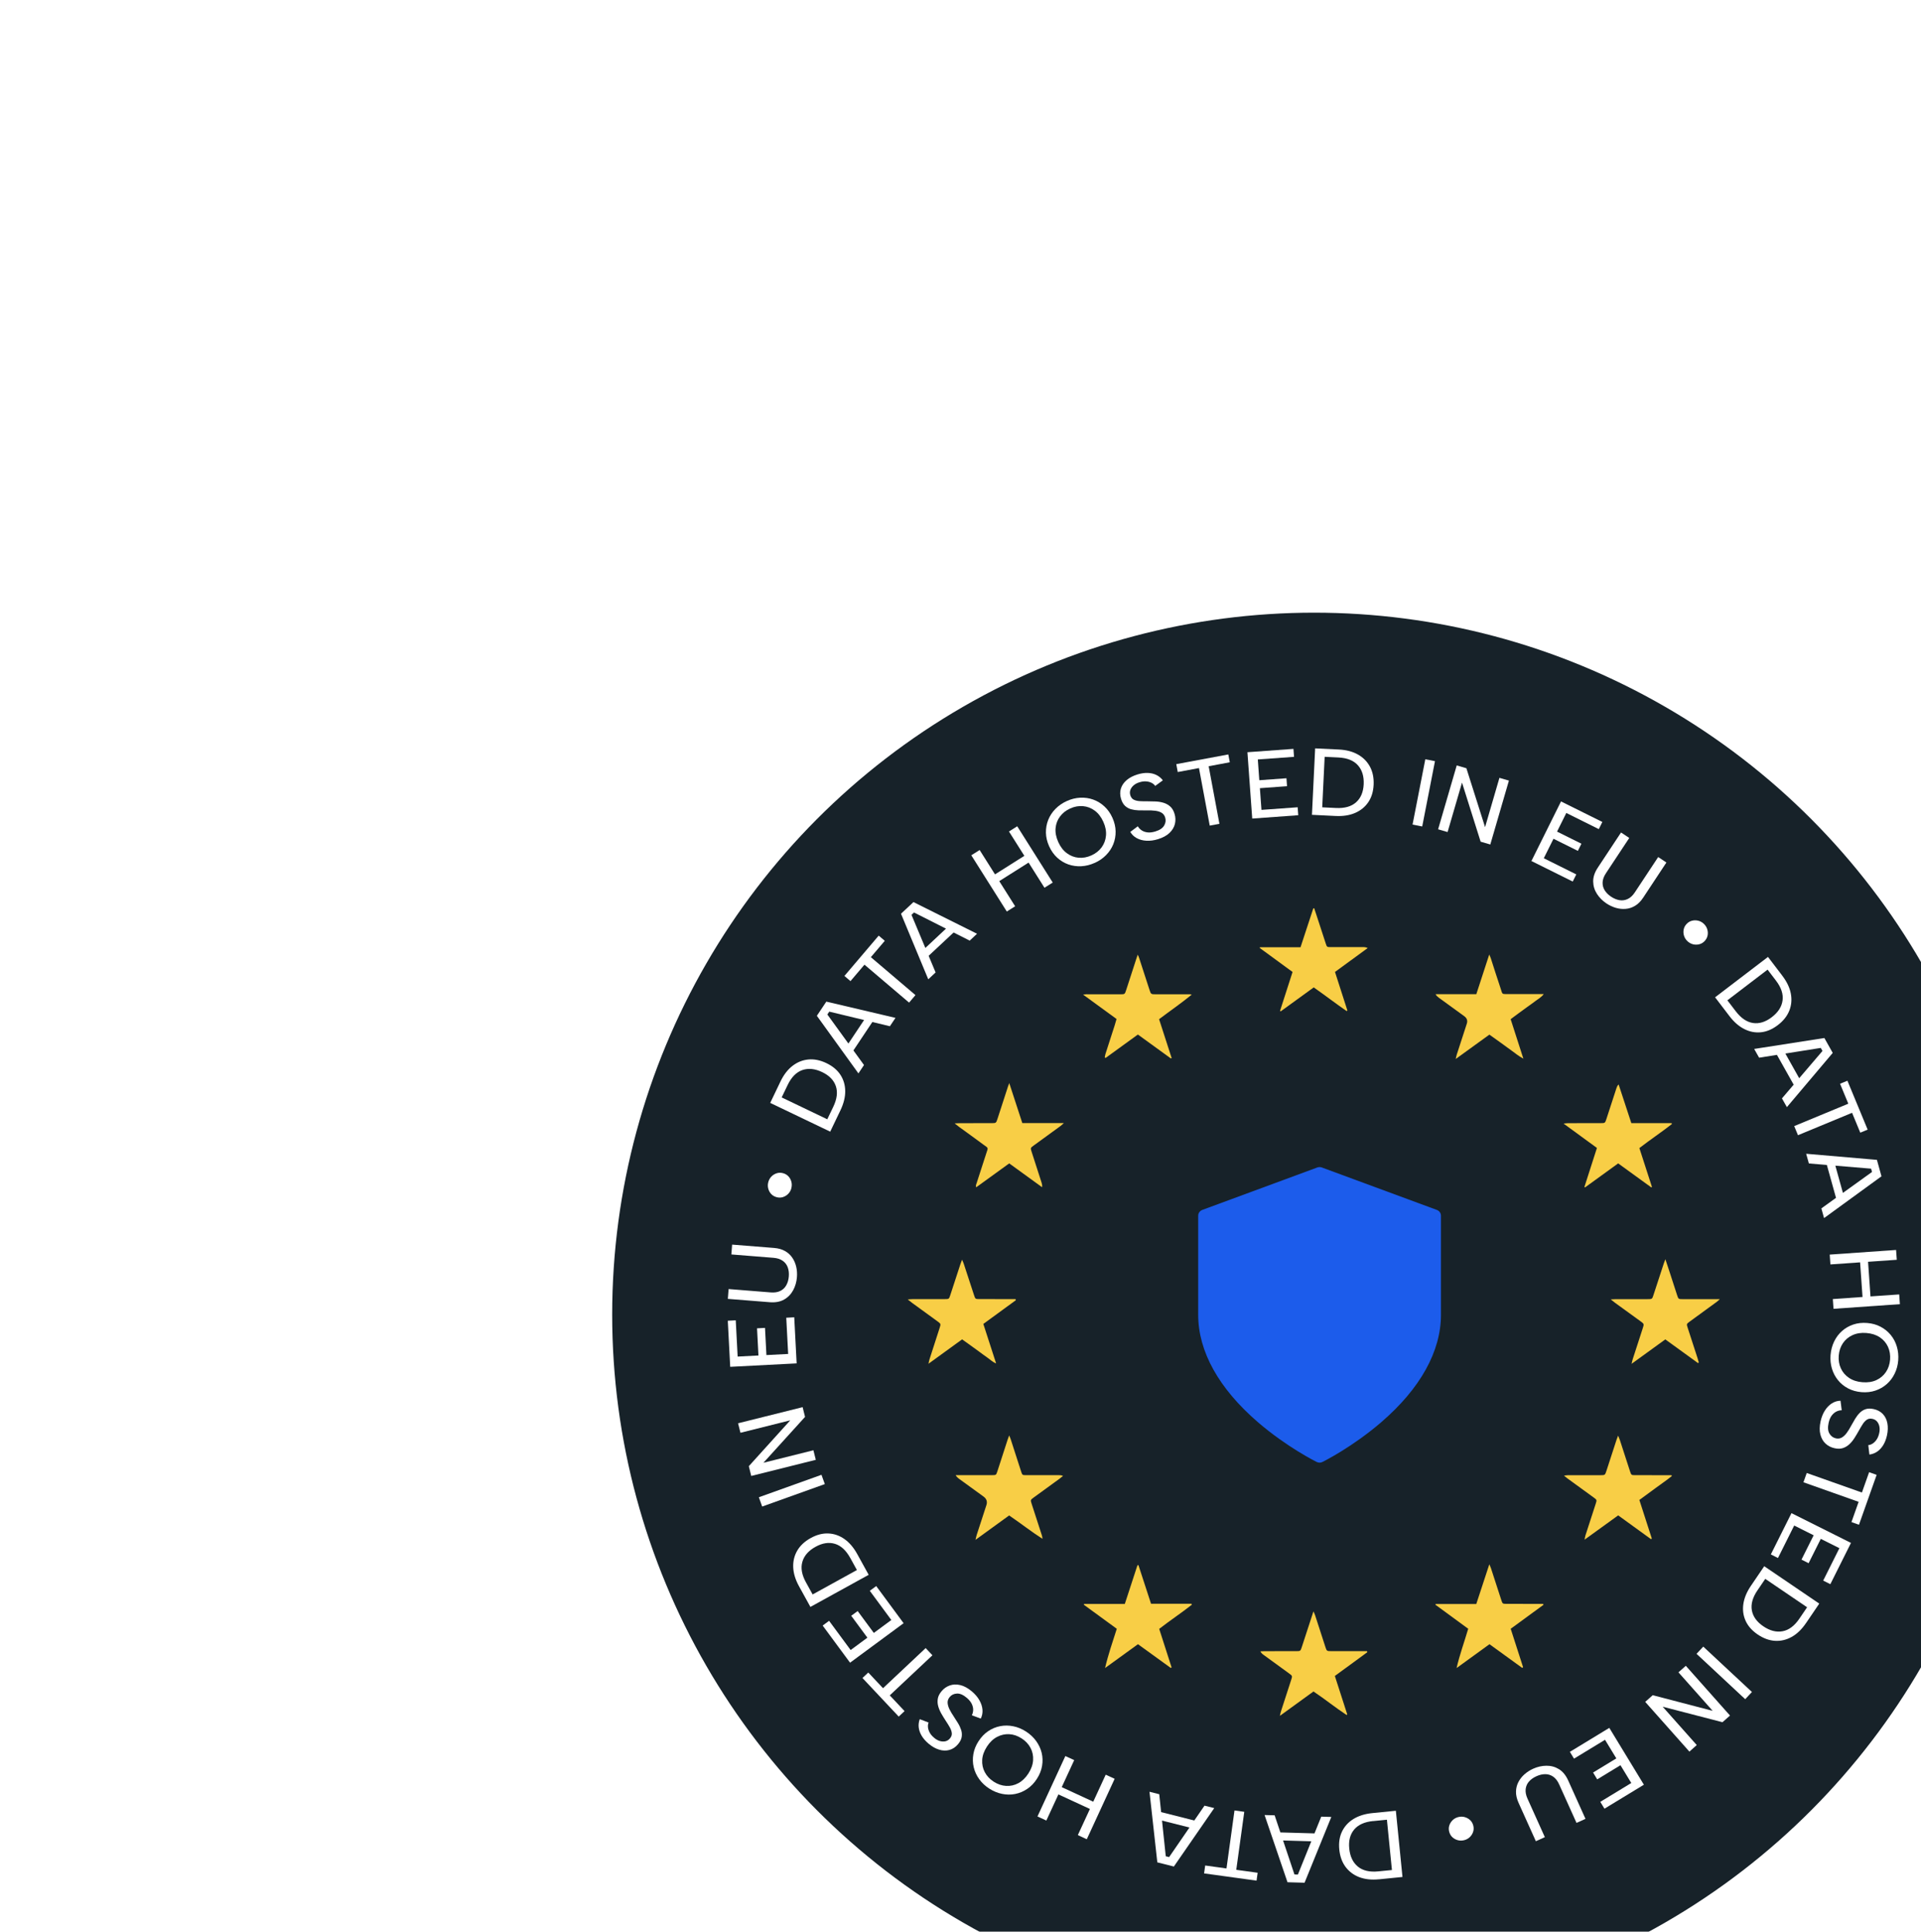 <svg width="182" height="183" viewBox="0 0 182 183" fill="none" xmlns="http://www.w3.org/2000/svg">
<g filter="url(#filter0_dddd_344_5830)">
<circle cx="70.5" cy="70.539" r="66.5" fill="#172229"/>
<path d="M70.624 82.814C70.547 82.814 70.465 82.794 70.393 82.758C70.295 82.706 67.948 81.522 65.564 79.437C62.362 76.631 60.668 73.537 60.668 70.49V62.227C60.668 62.011 60.802 61.82 61.003 61.743L70.45 58.201C70.568 58.16 70.697 58.16 70.81 58.201L80.257 61.743C80.458 61.82 80.591 62.011 80.591 62.227V70.49C80.591 73.537 78.898 76.631 75.695 79.437C73.312 81.522 70.964 82.706 70.867 82.758C70.794 82.794 70.717 82.814 70.635 82.814H70.624ZM61.693 62.587V70.495C61.693 76.575 69.198 80.945 70.624 81.718C72.045 80.945 79.557 76.575 79.557 70.495V62.587L70.624 59.241L61.693 62.587Z" fill="white"/>
<path d="M71.014 84.558C70.924 84.558 70.829 84.534 70.746 84.493C70.633 84.435 67.923 83.09 65.171 80.721C61.475 77.533 59.52 74.017 59.52 70.555V61.167C59.52 60.921 59.674 60.705 59.906 60.617L70.811 56.593C70.948 56.546 71.097 56.546 71.228 56.593L82.133 60.617C82.365 60.705 82.519 60.921 82.519 61.167V70.555C82.519 74.017 80.564 77.533 76.868 80.721C74.116 83.09 71.406 84.435 71.293 84.493C71.21 84.534 71.121 84.558 71.025 84.558H71.014Z" fill="#1C5CEB"/>
<path d="M85.869 40.181C86.281 38.918 86.676 37.707 87.095 36.421C87.163 36.584 87.21 36.676 87.241 36.772C87.55 37.722 87.847 38.677 88.168 39.623C88.368 40.214 88.243 40.168 88.904 40.169C89.861 40.17 90.819 40.169 91.776 40.168C91.912 40.168 92.048 40.168 92.259 40.168C92.025 40.482 91.741 40.621 91.5 40.806C91.236 41.008 90.962 41.198 90.692 41.394C90.434 41.582 90.175 41.768 89.918 41.957C89.662 42.145 89.407 42.336 89.123 42.548C89.517 43.771 89.907 44.98 90.328 46.288C89.876 46.048 89.56 45.772 89.221 45.533C88.87 45.285 88.526 45.026 88.177 44.774C87.83 44.523 87.481 44.276 87.108 44.01C86.059 44.769 85.029 45.515 83.917 46.319C83.965 46.118 83.983 46.006 84.018 45.899C84.333 44.922 84.653 43.946 84.97 42.97C85.063 42.684 84.981 42.448 84.724 42.262C83.927 41.683 83.129 41.105 82.333 40.525C82.214 40.438 82.102 40.343 82.008 40.181H85.869Z" fill="#F8CE46"/>
<path d="M53.858 94.265C54.252 95.472 54.646 96.68 55.051 97.922H58.881C58.893 97.953 58.905 97.985 58.917 98.016C57.916 98.806 56.847 99.51 55.826 100.305C56.222 101.536 56.611 102.744 56.999 103.953C56.973 103.97 56.947 103.987 56.921 104.004C55.891 103.259 54.861 102.514 53.813 101.756C52.758 102.52 51.727 103.267 50.696 104.014C50.987 102.759 51.406 101.555 51.806 100.296C50.762 99.534 49.725 98.777 48.688 98.02L48.704 97.945H52.566C52.974 96.696 53.37 95.486 53.765 94.275C53.796 94.272 53.827 94.268 53.858 94.265V94.265Z" fill="#F8CE46"/>
<path d="M90.22 104.003C89.19 103.257 88.16 102.511 87.118 101.756C86.063 102.521 85.031 103.268 84 104.016C84.289 102.76 84.727 101.562 85.102 100.293C84.066 99.534 83.031 98.778 81.996 98.02C82.004 97.995 82.012 97.971 82.02 97.946H85.867C86.275 96.702 86.676 95.482 87.102 94.186C87.173 94.355 87.222 94.449 87.254 94.548C87.581 95.55 87.906 96.555 88.232 97.558C88.353 97.931 88.355 97.934 88.758 97.935C89.771 97.937 90.784 97.936 91.797 97.937C91.931 97.937 92.065 97.937 92.199 97.937C92.211 97.966 92.222 97.996 92.233 98.025C91.21 98.773 90.188 99.52 89.127 100.295C89.518 101.509 89.908 102.718 90.298 103.927L90.219 104.003L90.22 104.003Z" fill="#F8CE46"/>
<path d="M72.481 38.074C72.883 39.325 73.269 40.523 73.654 41.722C73.631 41.742 73.608 41.762 73.584 41.781C72.544 41.062 71.541 40.29 70.466 39.537C69.425 40.292 68.385 41.047 67.345 41.801C67.321 41.789 67.296 41.776 67.272 41.764C67.663 40.551 68.054 39.337 68.46 38.075C67.423 37.317 66.387 36.559 65.352 35.802C65.357 35.778 65.364 35.755 65.37 35.732H69.215C69.624 34.488 70.025 33.268 70.425 32.049C70.454 32.045 70.482 32.042 70.51 32.039C70.586 32.269 70.663 32.499 70.739 32.729C71.028 33.614 71.315 34.499 71.606 35.383C71.716 35.716 71.721 35.719 72.075 35.72C73.103 35.721 74.13 35.719 75.157 35.719C75.29 35.719 75.422 35.731 75.579 35.809C74.555 36.557 73.531 37.306 72.481 38.073V38.074Z" fill="#F8CE46"/>
<path d="M36.446 52.418C36.662 52.409 36.794 52.398 36.927 52.398C37.926 52.396 38.925 52.398 39.924 52.396C40.37 52.395 40.372 52.394 40.507 51.98C40.838 50.964 41.167 49.948 41.498 48.931C41.523 48.854 41.554 48.777 41.619 48.6C42.047 49.91 42.447 51.135 42.856 52.388H46.796C46.643 52.522 46.571 52.597 46.488 52.658C45.636 53.279 44.782 53.898 43.929 54.52C43.626 54.742 43.623 54.746 43.736 55.1C44.049 56.078 44.367 57.055 44.682 58.033C44.722 58.16 44.754 58.29 44.73 58.466C43.702 57.721 42.674 56.975 41.616 56.209C40.575 56.962 39.546 57.708 38.488 58.473C38.419 58.291 38.501 58.17 38.538 58.052C38.834 57.127 39.139 56.204 39.435 55.279C39.634 54.659 39.668 54.799 39.147 54.413C38.39 53.85 37.622 53.301 36.859 52.745C36.74 52.659 36.627 52.563 36.445 52.419L36.446 52.418Z" fill="#F8CE46"/>
<path d="M97.297 54.746C96.26 53.988 95.244 53.245 94.137 52.437C94.342 52.417 94.451 52.398 94.561 52.398C95.588 52.395 96.614 52.397 97.641 52.395C98.061 52.395 98.066 52.394 98.195 52.002C98.515 51.026 98.831 50.049 99.149 49.074C99.186 48.96 99.231 48.849 99.352 48.73C99.751 49.945 100.151 51.16 100.557 52.396H104.367C104.378 52.423 104.39 52.45 104.402 52.478C103.409 53.258 102.354 53.958 101.318 54.758C101.716 55.987 102.111 57.209 102.507 58.431C102.488 58.449 102.47 58.468 102.451 58.486C101.416 57.736 100.382 56.986 99.309 56.209C98.26 56.969 97.219 57.723 96.178 58.478C96.155 58.467 96.132 58.457 96.109 58.446C96.502 57.222 96.895 55.997 97.297 54.746H97.297Z" fill="#F8CE46"/>
<path d="M42.246 69.167C41.229 69.909 40.212 70.652 39.163 71.418C39.564 72.655 39.96 73.878 40.375 75.159C40.024 75.019 39.799 74.78 39.537 74.601C39.274 74.421 39.02 74.226 38.762 74.038C38.493 73.842 38.224 73.647 37.954 73.452C37.696 73.266 37.438 73.083 37.152 72.879C36.11 73.635 35.08 74.382 33.966 75.19C34.009 75 34.024 74.889 34.058 74.784C34.376 73.793 34.698 72.804 35.017 71.814C35.147 71.413 35.147 71.41 34.814 71.166C34.018 70.586 33.219 70.009 32.423 69.429C32.303 69.342 32.19 69.247 32 69.097C32.216 69.082 32.347 69.066 32.477 69.066C33.49 69.064 34.503 69.066 35.515 69.064C35.907 69.063 35.91 69.06 36.035 68.679C36.355 67.704 36.672 66.727 36.992 65.751C37.029 65.635 37.076 65.522 37.147 65.331C37.221 65.506 37.274 65.611 37.31 65.721C37.636 66.709 37.957 67.699 38.282 68.687C38.404 69.059 38.406 69.062 38.808 69.063C39.806 69.065 40.805 69.064 41.804 69.064H42.21C42.222 69.098 42.234 69.132 42.246 69.166L42.246 69.167Z" fill="#F8CE46"/>
<path d="M106.878 75.129C105.849 74.383 104.819 73.638 103.775 72.882C102.721 73.644 101.692 74.391 100.579 75.197C100.631 74.984 100.651 74.869 100.687 74.759C101.002 73.782 101.321 72.806 101.637 71.83C101.771 71.419 101.772 71.416 101.411 71.153C100.614 70.574 99.815 69.998 99.018 69.419C98.899 69.332 98.787 69.236 98.606 69.091C98.822 69.081 98.954 69.069 99.086 69.069C100.085 69.068 101.084 69.07 102.083 69.069C102.529 69.069 102.528 69.066 102.661 68.656C102.988 67.653 103.315 66.651 103.644 65.65C103.676 65.55 103.718 65.454 103.782 65.287C103.943 65.776 104.083 66.195 104.22 66.615C104.444 67.301 104.664 67.988 104.887 68.674C105.015 69.066 105.017 69.069 105.442 69.07C106.427 69.072 107.412 69.07 108.397 69.07C108.546 69.07 108.695 69.07 108.942 69.07C108.803 69.193 108.742 69.258 108.67 69.31C107.808 69.941 106.943 70.568 106.081 71.198C105.78 71.419 105.779 71.423 105.894 71.78C106.206 72.743 106.521 73.706 106.833 74.67C106.875 74.8 106.908 74.932 106.946 75.064C106.923 75.085 106.901 75.107 106.879 75.129H106.878Z" fill="#F8CE46"/>
<path d="M102.418 91.804C101.398 91.064 100.378 90.324 99.312 89.552C98.272 90.302 97.232 91.054 96.126 91.854C96.161 91.675 96.17 91.571 96.201 91.475C96.525 90.471 96.853 89.468 97.178 88.464C97.301 88.084 97.299 88.084 96.978 87.851C96.147 87.248 95.315 86.644 94.485 86.039C94.397 85.975 94.317 85.902 94.176 85.788C94.34 85.769 94.441 85.747 94.542 85.747C95.569 85.745 96.597 85.747 97.624 85.746C98.064 85.745 98.065 85.741 98.202 85.319C98.52 84.342 98.837 83.365 99.155 82.389C99.189 82.285 99.231 82.185 99.302 81.998C99.379 82.189 99.435 82.307 99.475 82.429C99.793 83.406 100.109 84.384 100.426 85.361C100.55 85.74 100.552 85.743 100.95 85.744C101.95 85.746 102.949 85.745 103.949 85.745C104.085 85.745 104.221 85.745 104.357 85.745C104.369 85.773 104.382 85.801 104.394 85.828C103.905 86.221 103.385 86.574 102.88 86.946C102.368 87.323 101.854 87.699 101.317 88.093C101.716 89.327 102.106 90.537 102.497 91.747C102.471 91.766 102.445 91.785 102.419 91.804L102.418 91.804Z" fill="#F8CE46"/>
<path d="M41.608 89.559C40.565 90.315 39.535 91.062 38.42 91.87C38.476 91.642 38.5 91.513 38.54 91.389C38.843 90.452 39.149 89.515 39.455 88.579C39.561 88.251 39.472 87.982 39.186 87.773C38.423 87.218 37.658 86.666 36.895 86.111C36.765 86.017 36.642 85.913 36.539 85.742C36.672 85.742 36.805 85.742 36.938 85.742C37.951 85.742 38.963 85.744 39.976 85.742C40.375 85.741 40.377 85.737 40.5 85.36C40.817 84.383 41.132 83.406 41.449 82.429C41.491 82.299 41.541 82.17 41.61 81.98C41.67 82.125 41.716 82.216 41.747 82.311C42.081 83.341 42.412 84.371 42.745 85.401C42.853 85.732 42.862 85.743 43.215 85.744C44.241 85.746 45.268 85.744 46.295 85.743C46.427 85.743 46.56 85.743 46.714 85.819C46.599 85.91 46.487 86.005 46.368 86.091C45.561 86.68 44.751 87.265 43.944 87.854C43.621 88.09 43.622 88.093 43.744 88.466C44.061 89.443 44.378 90.419 44.694 91.397C44.732 91.512 44.762 91.63 44.768 91.775C43.687 91.084 42.686 90.287 41.608 89.559H41.608Z" fill="#F8CE46"/>
<path d="M75.543 102.515C74.528 103.257 73.513 104 72.467 104.765C72.861 105.986 73.25 107.195 73.64 108.404C73.62 108.424 73.6 108.444 73.581 108.463C72.518 107.765 71.528 106.959 70.443 106.234C69.401 106.99 68.372 107.736 67.258 108.544C67.309 108.332 67.329 108.218 67.364 108.109C67.684 107.118 68.008 106.129 68.328 105.139C68.451 104.759 68.449 104.757 68.128 104.523C67.32 103.934 66.511 103.348 65.703 102.759C65.596 102.681 65.495 102.595 65.41 102.432C65.555 102.427 65.699 102.417 65.844 102.416C66.829 102.415 67.814 102.418 68.8 102.415C69.212 102.414 69.211 102.408 69.343 102.004C69.699 100.91 70.056 99.816 70.438 98.648C70.506 98.801 70.555 98.889 70.586 98.983C70.913 99.986 71.237 100.99 71.562 101.994C71.696 102.41 71.695 102.413 72.144 102.414C73.13 102.415 74.115 102.413 75.1 102.413C75.237 102.413 75.374 102.413 75.51 102.413C75.521 102.447 75.532 102.481 75.543 102.516L75.543 102.515Z" fill="#F8CE46"/>
<path d="M53.807 44.001C52.762 44.759 51.755 45.489 50.748 46.219C50.72 46.204 50.693 46.189 50.666 46.174C50.687 46.064 50.699 45.95 50.733 45.844C51.02 44.945 51.313 44.048 51.602 43.149C51.665 42.953 51.719 42.753 51.784 42.53C50.74 41.769 49.711 41.018 48.613 40.218C48.772 40.202 48.855 40.186 48.939 40.186C50.008 40.187 51.076 40.193 52.146 40.19C52.564 40.19 52.567 40.183 52.698 39.781C53.022 38.791 53.342 37.801 53.663 36.811C53.697 36.706 53.733 36.603 53.791 36.432C53.853 36.576 53.895 36.657 53.922 36.742C54.25 37.746 54.575 38.749 54.9 39.753C55.041 40.184 55.041 40.189 55.516 40.19C56.571 40.192 57.626 40.188 58.681 40.187C58.749 40.187 58.816 40.187 58.904 40.225C57.91 41.039 56.855 41.762 55.814 42.548C56.214 43.785 56.608 45.005 57.004 46.226C56.981 46.241 56.959 46.257 56.937 46.272C55.907 45.525 54.878 44.778 53.806 44.001H53.807Z" fill="#F8CE46"/>
<g clip-path="url(#clip0_344_5830)">
<path d="M19.941 48.457C20.247 47.817 20.629 47.321 21.085 46.969C21.54 46.618 22.043 46.416 22.592 46.365C23.143 46.314 23.713 46.431 24.302 46.714C24.886 46.995 25.326 47.364 25.625 47.819C25.921 48.277 26.073 48.791 26.078 49.362C26.083 49.934 25.931 50.541 25.625 51.181L24.656 53.202L18.973 50.478L19.941 48.457ZM24.944 50.852C25.299 50.111 25.382 49.458 25.19 48.892C24.997 48.328 24.567 47.883 23.895 47.561C23.212 47.235 22.587 47.172 22.015 47.369C21.444 47.569 20.981 48.039 20.624 48.781L20.058 49.959L24.378 52.031L24.944 50.852Z" fill="white"/>
<path d="M24.567 41.83L24.385 42.103L27.857 46.891L27.329 47.683L23.391 42.227L24.288 40.884L30.84 42.424L30.311 43.216L24.567 41.832V41.83ZM26.036 45.371L28.151 42.199L28.781 42.619L26.666 45.791L26.036 45.371Z" fill="white"/>
<path d="M26 38.454L29.25 34.632L29.827 35.123L28.507 36.673L32.733 40.267L32.129 40.978L27.902 37.384L26.577 38.942L26 38.451V38.454Z" fill="white"/>
<path d="M32.595 32.441L32.357 32.664L34.641 38.12L33.946 38.77L31.363 32.558L32.544 31.455L38.567 34.455L37.871 35.105L32.598 32.441H32.595ZM33.215 36.225L35.999 33.623L36.516 34.177L33.731 36.779L33.215 36.225Z" fill="white"/>
<path d="M38.023 27.021L38.813 26.523L40.27 28.83L43.049 27.074L41.592 24.768L42.374 24.274L45.738 29.604L44.956 30.097L43.451 27.714L40.672 29.47L42.177 31.852L41.387 32.35L38.023 27.021Z" fill="white"/>
<path d="M49.72 27.739C49.3 27.929 48.876 28.035 48.446 28.058C48.016 28.08 47.606 28.022 47.216 27.886C46.827 27.749 46.475 27.534 46.159 27.246C45.846 26.957 45.59 26.596 45.395 26.163C45.203 25.736 45.102 25.308 45.094 24.881C45.087 24.453 45.16 24.046 45.314 23.662C45.469 23.277 45.696 22.931 46 22.622C46.301 22.316 46.663 22.066 47.082 21.878C47.497 21.691 47.917 21.588 48.344 21.567C48.772 21.547 49.182 21.605 49.571 21.744C49.963 21.884 50.315 22.099 50.631 22.389C50.945 22.678 51.2 23.037 51.392 23.464C51.587 23.897 51.688 24.327 51.696 24.754C51.703 25.182 51.63 25.587 51.476 25.971C51.322 26.353 51.094 26.699 50.793 27.003C50.494 27.309 50.135 27.554 49.723 27.741L49.72 27.739ZM49.404 27.033C49.806 26.851 50.128 26.598 50.368 26.274C50.608 25.948 50.745 25.579 50.783 25.159C50.821 24.742 50.737 24.304 50.532 23.851C50.325 23.391 50.054 23.04 49.718 22.792C49.382 22.544 49.012 22.402 48.61 22.367C48.208 22.331 47.806 22.402 47.401 22.584C46.991 22.769 46.667 23.024 46.425 23.351C46.182 23.677 46.043 24.046 46.007 24.461C45.972 24.876 46.058 25.313 46.265 25.771C46.47 26.226 46.741 26.578 47.08 26.826C47.416 27.076 47.788 27.218 48.19 27.253C48.592 27.289 48.997 27.215 49.407 27.031L49.404 27.033Z" fill="white"/>
<path d="M53.799 24.272C53.882 24.421 54.001 24.548 54.156 24.654C54.307 24.758 54.492 24.824 54.709 24.851C54.927 24.879 55.175 24.851 55.456 24.765C55.873 24.639 56.151 24.452 56.295 24.204C56.439 23.956 56.47 23.706 56.394 23.453C56.331 23.245 56.217 23.093 56.055 22.995C55.891 22.896 55.691 22.833 55.45 22.803C55.21 22.772 54.942 22.762 54.644 22.77C54.383 22.772 54.128 22.77 53.875 22.765C53.622 22.757 53.384 22.722 53.164 22.661C52.944 22.6 52.752 22.491 52.587 22.337C52.423 22.183 52.299 21.965 52.213 21.685C52.107 21.336 52.102 21.007 52.195 20.701C52.291 20.395 52.474 20.127 52.747 19.896C53.017 19.666 53.359 19.489 53.771 19.363C54.117 19.256 54.441 19.211 54.745 19.221C55.048 19.231 55.319 19.297 55.562 19.416C55.802 19.535 56.004 19.702 56.171 19.922L55.445 20.453C55.372 20.337 55.261 20.24 55.114 20.165C54.967 20.086 54.795 20.041 54.603 20.023C54.408 20.008 54.206 20.03 53.991 20.096C53.769 20.157 53.581 20.25 53.427 20.377C53.273 20.503 53.164 20.648 53.101 20.812C53.038 20.977 53.032 21.148 53.088 21.333C53.149 21.533 53.258 21.674 53.412 21.753C53.566 21.831 53.753 21.877 53.976 21.892C54.199 21.907 54.439 21.912 54.699 21.907C54.972 21.907 55.24 21.912 55.506 21.925C55.772 21.938 56.02 21.981 56.255 22.054C56.487 22.127 56.695 22.244 56.874 22.405C57.054 22.567 57.191 22.798 57.279 23.096C57.378 23.417 57.388 23.733 57.315 24.044C57.241 24.356 57.072 24.639 56.809 24.897C56.546 25.152 56.176 25.352 55.709 25.496C55.322 25.615 54.955 25.663 54.611 25.643C54.267 25.623 53.963 25.542 53.7 25.398C53.437 25.256 53.235 25.059 53.086 24.808L53.809 24.267L53.799 24.272Z" fill="white"/>
<path d="M57.441 18.388L62.374 17.468L62.513 18.211L60.512 18.586L61.531 24.039L60.613 24.211L59.594 18.758L57.583 19.135L57.444 18.391L57.441 18.388Z" fill="white"/>
<path d="M68.597 17.695L65.168 17.943L65.309 19.911L67.882 19.724L67.937 20.477L65.365 20.665L65.514 22.721L68.944 22.473L68.999 23.227L64.639 23.543L64.184 17.258L68.544 16.941L68.6 17.695H68.597Z" fill="white"/>
<path d="M72.839 17.002C73.547 17.035 74.154 17.195 74.655 17.478C75.156 17.761 75.535 18.146 75.796 18.634C76.056 19.122 76.17 19.691 76.14 20.346C76.109 20.994 75.94 21.543 75.634 21.993C75.328 22.443 74.913 22.782 74.387 23.009C73.861 23.237 73.243 23.333 72.535 23.298L70.297 23.189L70.6 16.894L72.839 17.002ZM72.573 22.541C73.395 22.582 74.028 22.402 74.475 22.005C74.921 21.608 75.163 21.039 75.199 20.296C75.234 19.539 75.049 18.937 74.645 18.49C74.24 18.039 73.626 17.797 72.806 17.756L71.501 17.693L71.271 22.478L72.578 22.541H72.573Z" fill="white"/>
<path d="M81.037 17.926L81.953 18.105L80.744 24.292L79.828 24.113L81.037 17.926Z" fill="white"/>
<path d="M88.958 19.949L87.195 25.999L86.279 25.733L84.514 20.136L83.148 24.82L82.25 24.56L84.013 18.51L84.929 18.775L86.699 24.355L88.06 19.686L88.958 19.946V19.949Z" fill="white"/>
<path d="M97.474 24.543L94.396 23.013L93.518 24.778L95.827 25.926L95.491 26.604L93.182 25.456L92.263 27.302L95.342 28.833L95.005 29.51L91.09 27.565L93.895 21.92L97.81 23.865L97.474 24.543Z" fill="white"/>
<path d="M99.582 24.863L100.361 25.379L98.151 28.721C97.951 29.021 97.847 29.31 97.834 29.585C97.824 29.861 97.89 30.117 98.037 30.347C98.183 30.577 98.386 30.777 98.646 30.949C98.912 31.123 99.177 31.232 99.443 31.275C99.709 31.318 99.967 31.28 100.217 31.161C100.467 31.042 100.693 30.832 100.89 30.532L103.1 27.19L103.879 27.706L101.679 31.035C101.454 31.376 101.201 31.632 100.92 31.801C100.639 31.971 100.343 32.072 100.03 32.097C99.716 32.125 99.405 32.092 99.097 32.004C98.785 31.913 98.492 31.776 98.211 31.591C97.837 31.343 97.533 31.04 97.301 30.681C97.068 30.322 96.949 29.93 96.942 29.505C96.936 29.08 97.081 28.642 97.379 28.192L99.58 24.863H99.582Z" fill="white"/>
<path d="M105.873 35.157C105.719 35.013 105.61 34.844 105.549 34.647C105.488 34.452 105.476 34.257 105.514 34.06C105.552 33.865 105.64 33.691 105.784 33.536C105.931 33.377 106.1 33.273 106.293 33.223C106.485 33.172 106.68 33.169 106.879 33.215C107.079 33.261 107.256 33.357 107.411 33.501C107.575 33.653 107.686 33.827 107.747 34.024C107.808 34.219 107.82 34.416 107.782 34.611C107.745 34.806 107.653 34.983 107.507 35.142C107.363 35.297 107.196 35.398 107.003 35.448C106.811 35.499 106.616 35.502 106.417 35.456C106.217 35.41 106.035 35.309 105.87 35.157H105.873Z" fill="white"/>
<path d="M114.861 38.434C115.291 38.998 115.562 39.562 115.668 40.128C115.774 40.692 115.726 41.233 115.521 41.744C115.316 42.258 114.955 42.713 114.434 43.11C113.918 43.502 113.389 43.73 112.848 43.786C112.306 43.844 111.778 43.743 111.267 43.487C110.756 43.232 110.283 42.822 109.853 42.258L108.492 40.475L113.503 36.65L114.864 38.434H114.861ZM110.452 41.8C110.951 42.453 111.495 42.822 112.086 42.91C112.676 42.996 113.268 42.814 113.859 42.362C114.461 41.904 114.803 41.373 114.884 40.773C114.967 40.174 114.757 39.547 114.259 38.894L113.465 37.854L109.656 40.761L110.45 41.8H110.452Z" fill="white"/>
<path d="M118.665 45.556L118.506 45.27L112.663 46.196L112.195 45.367L118.845 44.332L119.637 45.741L115.294 50.88L114.826 50.051L118.665 45.559V45.556ZM114.844 45.26L116.71 48.584L116.05 48.953L114.183 45.63L114.844 45.26Z" fill="white"/>
<path d="M121.027 48.374L122.946 53.01L122.248 53.299L121.469 51.417L116.345 53.539L115.988 52.676L121.113 50.554L120.331 48.665L121.029 48.377L121.027 48.374Z" fill="white"/>
<path d="M123.361 57.024L123.272 56.708L117.377 56.215L117.121 55.297L123.824 55.874L124.256 57.432L118.816 61.39L118.56 60.472L123.358 57.022L123.361 57.024ZM119.719 55.828L120.741 59.501L120.012 59.703L118.99 56.03L119.719 55.828Z" fill="white"/>
<path d="M125.639 64.409L125.705 65.34L122.984 65.53L123.214 68.81L125.935 68.621L125.999 69.544L119.711 69.984L119.647 69.061L122.46 68.863L122.23 65.583L119.417 65.78L119.352 64.849L125.639 64.409Z" fill="white"/>
<path d="M119.432 74.357C119.47 73.897 119.582 73.474 119.769 73.085C119.956 72.698 120.204 72.364 120.512 72.091C120.821 71.818 121.178 71.61 121.582 71.474C121.987 71.337 122.427 71.289 122.9 71.327C123.368 71.365 123.79 71.481 124.167 71.681C124.547 71.881 124.868 72.139 125.131 72.46C125.394 72.781 125.589 73.148 125.71 73.56C125.834 73.973 125.877 74.41 125.842 74.868C125.806 75.321 125.693 75.741 125.505 76.125C125.318 76.51 125.068 76.841 124.757 77.114C124.446 77.39 124.086 77.595 123.682 77.731C123.277 77.868 122.839 77.916 122.374 77.88C121.901 77.843 121.476 77.724 121.097 77.526C120.717 77.326 120.399 77.069 120.138 76.747C119.878 76.426 119.685 76.062 119.561 75.652C119.438 75.242 119.395 74.81 119.43 74.357H119.432ZM120.206 74.418C120.171 74.858 120.239 75.263 120.409 75.629C120.578 75.996 120.836 76.297 121.185 76.53C121.534 76.763 121.957 76.902 122.452 76.939C122.956 76.98 123.396 76.912 123.773 76.737C124.15 76.563 124.453 76.305 124.678 75.971C124.903 75.634 125.035 75.247 125.07 74.807C125.106 74.36 125.04 73.952 124.871 73.583C124.701 73.214 124.443 72.913 124.099 72.683C123.753 72.453 123.33 72.316 122.827 72.275C122.331 72.235 121.891 72.303 121.509 72.48C121.127 72.657 120.824 72.91 120.598 73.247C120.373 73.583 120.242 73.973 120.206 74.42V74.418Z" fill="white"/>
<path d="M120.488 79.595C120.316 79.595 120.147 79.636 119.983 79.717C119.818 79.798 119.669 79.927 119.537 80.101C119.406 80.276 119.31 80.506 119.247 80.792C119.153 81.217 119.178 81.553 119.322 81.798C119.467 82.044 119.669 82.195 119.927 82.254C120.137 82.302 120.327 82.276 120.491 82.183C120.655 82.089 120.812 81.945 120.956 81.75C121.101 81.556 121.242 81.328 121.381 81.065C121.505 80.837 121.634 80.615 121.763 80.4C121.895 80.182 122.041 79.995 122.203 79.833C122.365 79.671 122.552 79.557 122.767 79.489C122.982 79.421 123.233 79.421 123.521 79.484C123.878 79.562 124.166 79.719 124.386 79.952C124.606 80.185 124.748 80.478 124.814 80.827C124.879 81.176 124.867 81.561 124.776 81.981C124.697 82.332 124.578 82.638 124.422 82.896C124.262 83.154 124.073 83.359 123.852 83.511C123.63 83.662 123.385 83.756 123.111 83.791L123.005 82.896C123.142 82.888 123.281 82.838 123.42 82.749C123.559 82.658 123.686 82.534 123.794 82.373C123.903 82.211 123.981 82.021 124.032 81.803C124.088 81.581 124.098 81.371 124.065 81.174C124.032 80.979 123.959 80.812 123.847 80.675C123.736 80.539 123.587 80.45 123.4 80.41C123.195 80.364 123.02 80.39 122.876 80.486C122.732 80.582 122.598 80.723 122.479 80.908C122.358 81.095 122.236 81.303 122.11 81.53C121.976 81.768 121.839 82.001 121.697 82.223C121.556 82.446 121.396 82.643 121.217 82.81C121.037 82.977 120.835 83.101 120.605 83.177C120.375 83.253 120.109 83.258 119.803 83.189C119.474 83.116 119.193 82.972 118.958 82.754C118.723 82.537 118.559 82.251 118.468 81.894C118.374 81.538 118.382 81.121 118.488 80.64C118.576 80.245 118.713 79.901 118.9 79.611C119.087 79.32 119.307 79.097 119.56 78.938C119.813 78.778 120.086 78.697 120.375 78.692L120.488 79.588V79.595Z" fill="white"/>
<path d="M123.799 85.711L122.124 90.441L121.411 90.188L122.091 88.269L116.863 86.417L117.174 85.537L122.402 87.388L123.085 85.461L123.799 85.714V85.711Z" fill="white"/>
<path d="M118.731 95.735L120.269 92.659L118.506 91.777L117.352 94.083L116.677 93.744L117.83 91.438L115.987 90.514L114.449 93.59L113.773 93.251L115.729 89.341L121.366 92.161L119.411 96.071L118.736 95.732L118.731 95.735Z" fill="white"/>
<path d="M117.1 99.764C116.7 100.351 116.25 100.786 115.749 101.064C115.246 101.345 114.72 101.469 114.168 101.436C113.617 101.403 113.071 101.203 112.529 100.837C111.993 100.472 111.611 100.042 111.386 99.547C111.161 99.051 111.088 98.52 111.169 97.953C111.25 97.387 111.487 96.81 111.887 96.223L113.147 94.369L118.362 97.91L117.102 99.764H117.1ZM112.509 96.648C112.046 97.329 111.869 97.961 111.975 98.55C112.082 99.137 112.441 99.64 113.058 100.058C113.683 100.483 114.295 100.639 114.889 100.528C115.484 100.417 116.012 100.02 116.475 99.339L117.209 98.257L113.245 95.566L112.512 96.648H112.509Z" fill="white"/>
<path d="M111.983 106.283L111.345 106.966L106.734 102.668L107.372 101.985L111.983 106.283Z" fill="white"/>
<path d="M106.057 111.931L101.871 107.219L102.584 106.587L108.263 108.069L105.02 104.421L105.718 103.802L109.904 108.514L109.191 109.146L103.525 107.677L106.755 111.311L106.057 111.931Z" fill="white"/>
<path d="M97.615 116.69L100.552 114.905L99.527 113.22L97.324 114.561L96.932 113.913L99.135 112.573L98.063 110.812L95.126 112.598L94.734 111.953L98.47 109.682L101.746 115.067L98.01 117.338L97.618 116.693L97.615 116.69Z" fill="white"/>
<path d="M96.216 118.3L95.363 118.684L93.716 115.032C93.567 114.703 93.38 114.46 93.153 114.303C92.925 114.146 92.674 114.068 92.401 114.068C92.128 114.068 91.85 114.134 91.567 114.263C91.276 114.394 91.043 114.559 90.863 114.761C90.684 114.963 90.58 115.201 90.545 115.477C90.512 115.753 90.57 116.054 90.717 116.382L92.363 120.035L91.511 120.419L89.872 116.782C89.705 116.41 89.624 116.059 89.629 115.73C89.634 115.401 89.71 115.097 89.854 114.819C89.998 114.541 90.191 114.293 90.433 114.081C90.676 113.866 90.949 113.691 91.255 113.552C91.665 113.367 92.083 113.274 92.51 113.269C92.938 113.264 93.335 113.372 93.696 113.592C94.058 113.815 94.351 114.172 94.574 114.665L96.213 118.302L96.216 118.3Z" fill="white"/>
<path d="M84.156 118.135C84.36 118.079 84.56 118.079 84.76 118.132C84.957 118.185 85.129 118.279 85.276 118.413C85.423 118.547 85.521 118.717 85.577 118.919C85.633 119.129 85.633 119.326 85.572 119.516C85.514 119.706 85.41 119.872 85.266 120.017C85.122 120.161 84.947 120.259 84.742 120.315C84.525 120.373 84.317 120.376 84.12 120.323C83.923 120.27 83.751 120.176 83.604 120.042C83.457 119.908 83.359 119.736 83.301 119.526C83.248 119.324 83.248 119.126 83.308 118.937C83.366 118.747 83.47 118.58 83.614 118.436C83.758 118.292 83.941 118.19 84.156 118.132V118.135Z" fill="white"/>
<path d="M76.644 124.026C75.938 124.097 75.316 124.026 74.779 123.824C74.243 123.619 73.811 123.292 73.479 122.85C73.151 122.407 72.953 121.858 72.888 121.208C72.824 120.563 72.908 119.994 73.145 119.504C73.381 119.013 73.743 118.616 74.228 118.315C74.714 118.014 75.311 117.827 76.016 117.756L78.247 117.533L78.874 123.806L76.644 124.029V124.026ZM76.095 118.507C75.278 118.588 74.676 118.859 74.294 119.316C73.912 119.774 73.755 120.374 73.831 121.115C73.907 121.868 74.177 122.435 74.645 122.822C75.113 123.206 75.756 123.358 76.573 123.277L77.875 123.148L77.4 118.383L76.097 118.512L76.095 118.507Z" fill="white"/>
<path d="M68.639 123.568L68.965 123.578L71.178 118.092L72.132 118.12L69.597 124.352L67.981 124.306L65.809 117.938L66.762 117.965L68.639 123.568ZM70.86 120.444L67.05 120.335L67.073 119.579L70.882 119.688L70.86 120.444Z" fill="white"/>
<path d="M65.048 124.154L60.078 123.469L60.182 122.72L62.2 122.999L62.959 117.505L63.885 117.634L63.126 123.128L65.152 123.408L65.048 124.157V124.154Z" fill="white"/>
<path d="M56.449 121.843L56.765 121.924L60.117 117.05L61.04 117.282L57.215 122.816L55.647 122.422L54.906 115.734L55.83 115.967L56.447 121.843H56.449ZM59.295 119.273L55.599 118.34L55.784 117.606L59.479 118.539L59.295 119.273Z" fill="white"/>
<path d="M48.965 120.232L48.117 119.84L49.261 117.364L46.276 115.985L45.133 118.461L44.293 118.074L46.934 112.351L47.773 112.738L46.592 115.297L49.577 116.676L50.758 114.116L51.605 114.508L48.965 120.232Z" fill="white"/>
<path d="M43.203 110.026C43.59 110.276 43.911 110.574 44.164 110.923C44.417 111.272 44.592 111.647 44.691 112.049C44.787 112.451 44.799 112.861 44.728 113.283C44.658 113.706 44.493 114.115 44.235 114.515C43.982 114.91 43.679 115.226 43.322 115.464C42.968 115.704 42.586 115.863 42.179 115.944C41.772 116.025 41.357 116.02 40.934 115.934C40.512 115.848 40.107 115.679 39.72 115.431C39.338 115.185 39.022 114.887 38.772 114.54C38.522 114.194 38.349 113.817 38.253 113.412C38.157 113.008 38.147 112.595 38.218 112.173C38.289 111.751 38.453 111.343 38.706 110.951C38.964 110.552 39.268 110.233 39.622 109.995C39.976 109.757 40.355 109.598 40.762 109.52C41.167 109.441 41.582 109.446 41.999 109.53C42.419 109.613 42.819 109.78 43.201 110.026H43.203ZM42.783 110.676C42.412 110.435 42.025 110.304 41.622 110.281C41.22 110.258 40.833 110.344 40.461 110.539C40.09 110.736 39.771 111.042 39.5 111.462C39.227 111.887 39.078 112.307 39.055 112.722C39.032 113.137 39.113 113.526 39.303 113.883C39.493 114.239 39.771 114.538 40.143 114.778C40.52 115.021 40.912 115.155 41.316 115.18C41.721 115.206 42.108 115.122 42.475 114.925C42.842 114.73 43.163 114.419 43.436 113.997C43.707 113.577 43.853 113.159 43.879 112.739C43.904 112.32 43.823 111.933 43.633 111.576C43.446 111.219 43.163 110.918 42.786 110.676H42.783Z" fill="white"/>
<path d="M38.073 108.488C38.154 108.337 38.195 108.167 38.2 107.983C38.205 107.798 38.159 107.608 38.066 107.411C37.972 107.214 37.813 107.021 37.59 106.832C37.256 106.551 36.948 106.417 36.662 106.432C36.376 106.447 36.149 106.554 35.979 106.756C35.84 106.92 35.774 107.097 35.779 107.29C35.787 107.479 35.843 107.684 35.946 107.902C36.053 108.119 36.189 108.352 36.356 108.597C36.5 108.812 36.637 109.03 36.768 109.245C36.9 109.462 36.998 109.68 37.067 109.897C37.135 110.115 37.148 110.335 37.11 110.557C37.072 110.78 36.955 111.003 36.766 111.228C36.531 111.508 36.257 111.691 35.949 111.774C35.64 111.86 35.316 111.85 34.975 111.746C34.633 111.643 34.3 111.453 33.971 111.175C33.695 110.942 33.48 110.694 33.323 110.434C33.166 110.173 33.075 109.91 33.043 109.644C33.012 109.379 33.043 109.116 33.139 108.858L33.981 109.179C33.925 109.303 33.903 109.45 33.918 109.614C33.933 109.781 33.986 109.948 34.077 110.12C34.168 110.292 34.3 110.449 34.472 110.595C34.644 110.75 34.823 110.856 35.013 110.917C35.203 110.977 35.382 110.99 35.554 110.955C35.726 110.919 35.875 110.828 35.999 110.681C36.136 110.522 36.194 110.355 36.176 110.183C36.159 110.011 36.095 109.829 35.987 109.634C35.878 109.44 35.752 109.235 35.607 109.02C35.458 108.792 35.316 108.562 35.185 108.332C35.053 108.101 34.955 107.869 34.889 107.634C34.823 107.398 34.811 107.161 34.849 106.923C34.886 106.685 35.008 106.445 35.208 106.207C35.425 105.949 35.683 105.769 35.987 105.663C36.288 105.557 36.619 105.544 36.976 105.628C37.335 105.711 37.702 105.911 38.076 106.227C38.385 106.488 38.625 106.769 38.794 107.07C38.964 107.371 39.06 107.669 39.083 107.967C39.105 108.266 39.05 108.544 38.921 108.802L38.073 108.488Z" fill="white"/>
<path d="M31.146 108.612L27.711 104.957L28.262 104.438L29.659 105.923L33.7 102.124L34.34 102.804L30.298 106.603L31.7 108.093L31.148 108.612H31.146Z" fill="white"/>
<path d="M24.551 99.542L26.592 102.309L28.178 101.138L26.648 99.064L27.257 98.614L28.788 100.688L30.447 99.464L28.406 96.697L29.015 96.249L31.61 99.767L26.537 103.508L23.941 99.99L24.551 99.54V99.542Z" fill="white"/>
<path d="M21.697 96.261C21.356 95.639 21.174 95.042 21.151 94.465C21.128 93.891 21.257 93.365 21.535 92.887C21.814 92.409 22.241 92.014 22.813 91.698C23.382 91.384 23.936 91.24 24.482 91.266C25.026 91.288 25.532 91.465 26.002 91.794C26.47 92.123 26.877 92.599 27.219 93.221L28.301 95.183L22.78 98.224L21.697 96.261ZM26.554 93.585C26.157 92.864 25.673 92.419 25.102 92.247C24.53 92.075 23.918 92.168 23.268 92.528C22.605 92.892 22.188 93.365 22.019 93.947C21.849 94.528 21.96 95.178 22.358 95.897L22.99 97.043L27.186 94.731L26.556 93.585H26.554Z" fill="white"/>
<path d="M18.211 88.716L17.895 87.836L23.828 85.709L24.145 86.589L18.211 88.716Z" fill="white"/>
<path d="M15.926 80.828L22.042 79.3L22.272 80.223L18.329 84.568L23.064 83.385L23.291 84.29L17.175 85.818L16.945 84.892L20.871 80.549L16.153 81.728L15.926 80.823V80.828Z" fill="white"/>
<path d="M15.707 71.076L15.886 74.509L17.857 74.407L17.723 71.833L18.479 71.792L18.613 74.367L20.672 74.261L20.492 70.829L21.249 70.788L21.476 75.154L15.181 75.48L14.953 71.114L15.709 71.074L15.707 71.076Z" fill="white"/>
<path d="M14.957 69.043L15.03 68.112L19.024 68.431C19.383 68.459 19.687 68.411 19.935 68.287C20.183 68.163 20.372 67.981 20.501 67.74C20.633 67.5 20.709 67.227 20.734 66.916C20.759 66.6 20.726 66.314 20.635 66.061C20.544 65.808 20.385 65.598 20.16 65.439C19.935 65.279 19.644 65.181 19.285 65.153L15.291 64.834L15.364 63.903L19.34 64.219C19.748 64.252 20.094 64.351 20.377 64.513C20.663 64.677 20.893 64.887 21.068 65.148C21.242 65.408 21.366 65.697 21.437 66.01C21.508 66.324 21.531 66.65 21.503 66.987C21.468 67.434 21.349 67.847 21.146 68.223C20.944 68.6 20.658 68.896 20.289 69.106C19.92 69.316 19.467 69.402 18.928 69.359L14.957 69.043Z" fill="white"/>
<path d="M20.974 58.567C20.921 58.772 20.822 58.947 20.678 59.093C20.534 59.24 20.367 59.341 20.177 59.402C19.987 59.463 19.793 59.465 19.588 59.412C19.378 59.356 19.206 59.258 19.069 59.114C18.933 58.969 18.839 58.797 18.786 58.6C18.733 58.403 18.733 58.2 18.786 57.996C18.842 57.778 18.943 57.599 19.087 57.452C19.231 57.305 19.398 57.204 19.588 57.143C19.777 57.083 19.977 57.08 20.185 57.136C20.387 57.189 20.556 57.287 20.693 57.432C20.83 57.576 20.923 57.748 20.976 57.945C21.029 58.142 21.029 58.35 20.971 58.567H20.974Z" fill="white"/>
</g>
</g>
<defs>
<filter id="filter0_dddd_344_5830" x="0" y="0.039" width="182" height="182" filterUnits="userSpaceOnUse" color-interpolation-filters="sRGB">
<feFlood flood-opacity="0" result="BackgroundImageFix"/>
<feColorMatrix in="SourceAlpha" type="matrix" values="0 0 0 0 0 0 0 0 0 0 0 0 0 0 0 0 0 0 127 0" result="hardAlpha"/>
<feOffset dx="2" dy="2"/>
<feGaussianBlur stdDeviation="3"/>
<feColorMatrix type="matrix" values="0 0 0 0 0 0 0 0 0 0 0 0 0 0 0 0 0 0 0.1 0"/>
<feBlend mode="normal" in2="BackgroundImageFix" result="effect1_dropShadow_344_5830"/>
<feColorMatrix in="SourceAlpha" type="matrix" values="0 0 0 0 0 0 0 0 0 0 0 0 0 0 0 0 0 0 127 0" result="hardAlpha"/>
<feOffset dx="7" dy="7"/>
<feGaussianBlur stdDeviation="5"/>
<feColorMatrix type="matrix" values="0 0 0 0 0 0 0 0 0 0 0 0 0 0 0 0 0 0 0.09 0"/>
<feBlend mode="normal" in2="effect1_dropShadow_344_5830" result="effect2_dropShadow_344_5830"/>
<feColorMatrix in="SourceAlpha" type="matrix" values="0 0 0 0 0 0 0 0 0 0 0 0 0 0 0 0 0 0 127 0" result="hardAlpha"/>
<feOffset dx="16" dy="16"/>
<feGaussianBlur stdDeviation="7"/>
<feColorMatrix type="matrix" values="0 0 0 0 0 0 0 0 0 0 0 0 0 0 0 0 0 0 0.05 0"/>
<feBlend mode="normal" in2="effect2_dropShadow_344_5830" result="effect3_dropShadow_344_5830"/>
<feColorMatrix in="SourceAlpha" type="matrix" values="0 0 0 0 0 0 0 0 0 0 0 0 0 0 0 0 0 0 127 0" result="hardAlpha"/>
<feOffset dx="29" dy="29"/>
<feGaussianBlur stdDeviation="8"/>
<feColorMatrix type="matrix" values="0 0 0 0 0 0 0 0 0 0 0 0 0 0 0 0 0 0 0.01 0"/>
<feBlend mode="normal" in2="effect3_dropShadow_344_5830" result="effect4_dropShadow_344_5830"/>
<feBlend mode="normal" in="SourceGraphic" in2="effect4_dropShadow_344_5830" result="shape"/>
</filter>
<clipPath id="clip0_344_5830">
<rect width="111.05" height="107.461" fill="white" transform="translate(14.949 16.894)"/>
</clipPath>
</defs>
</svg>
